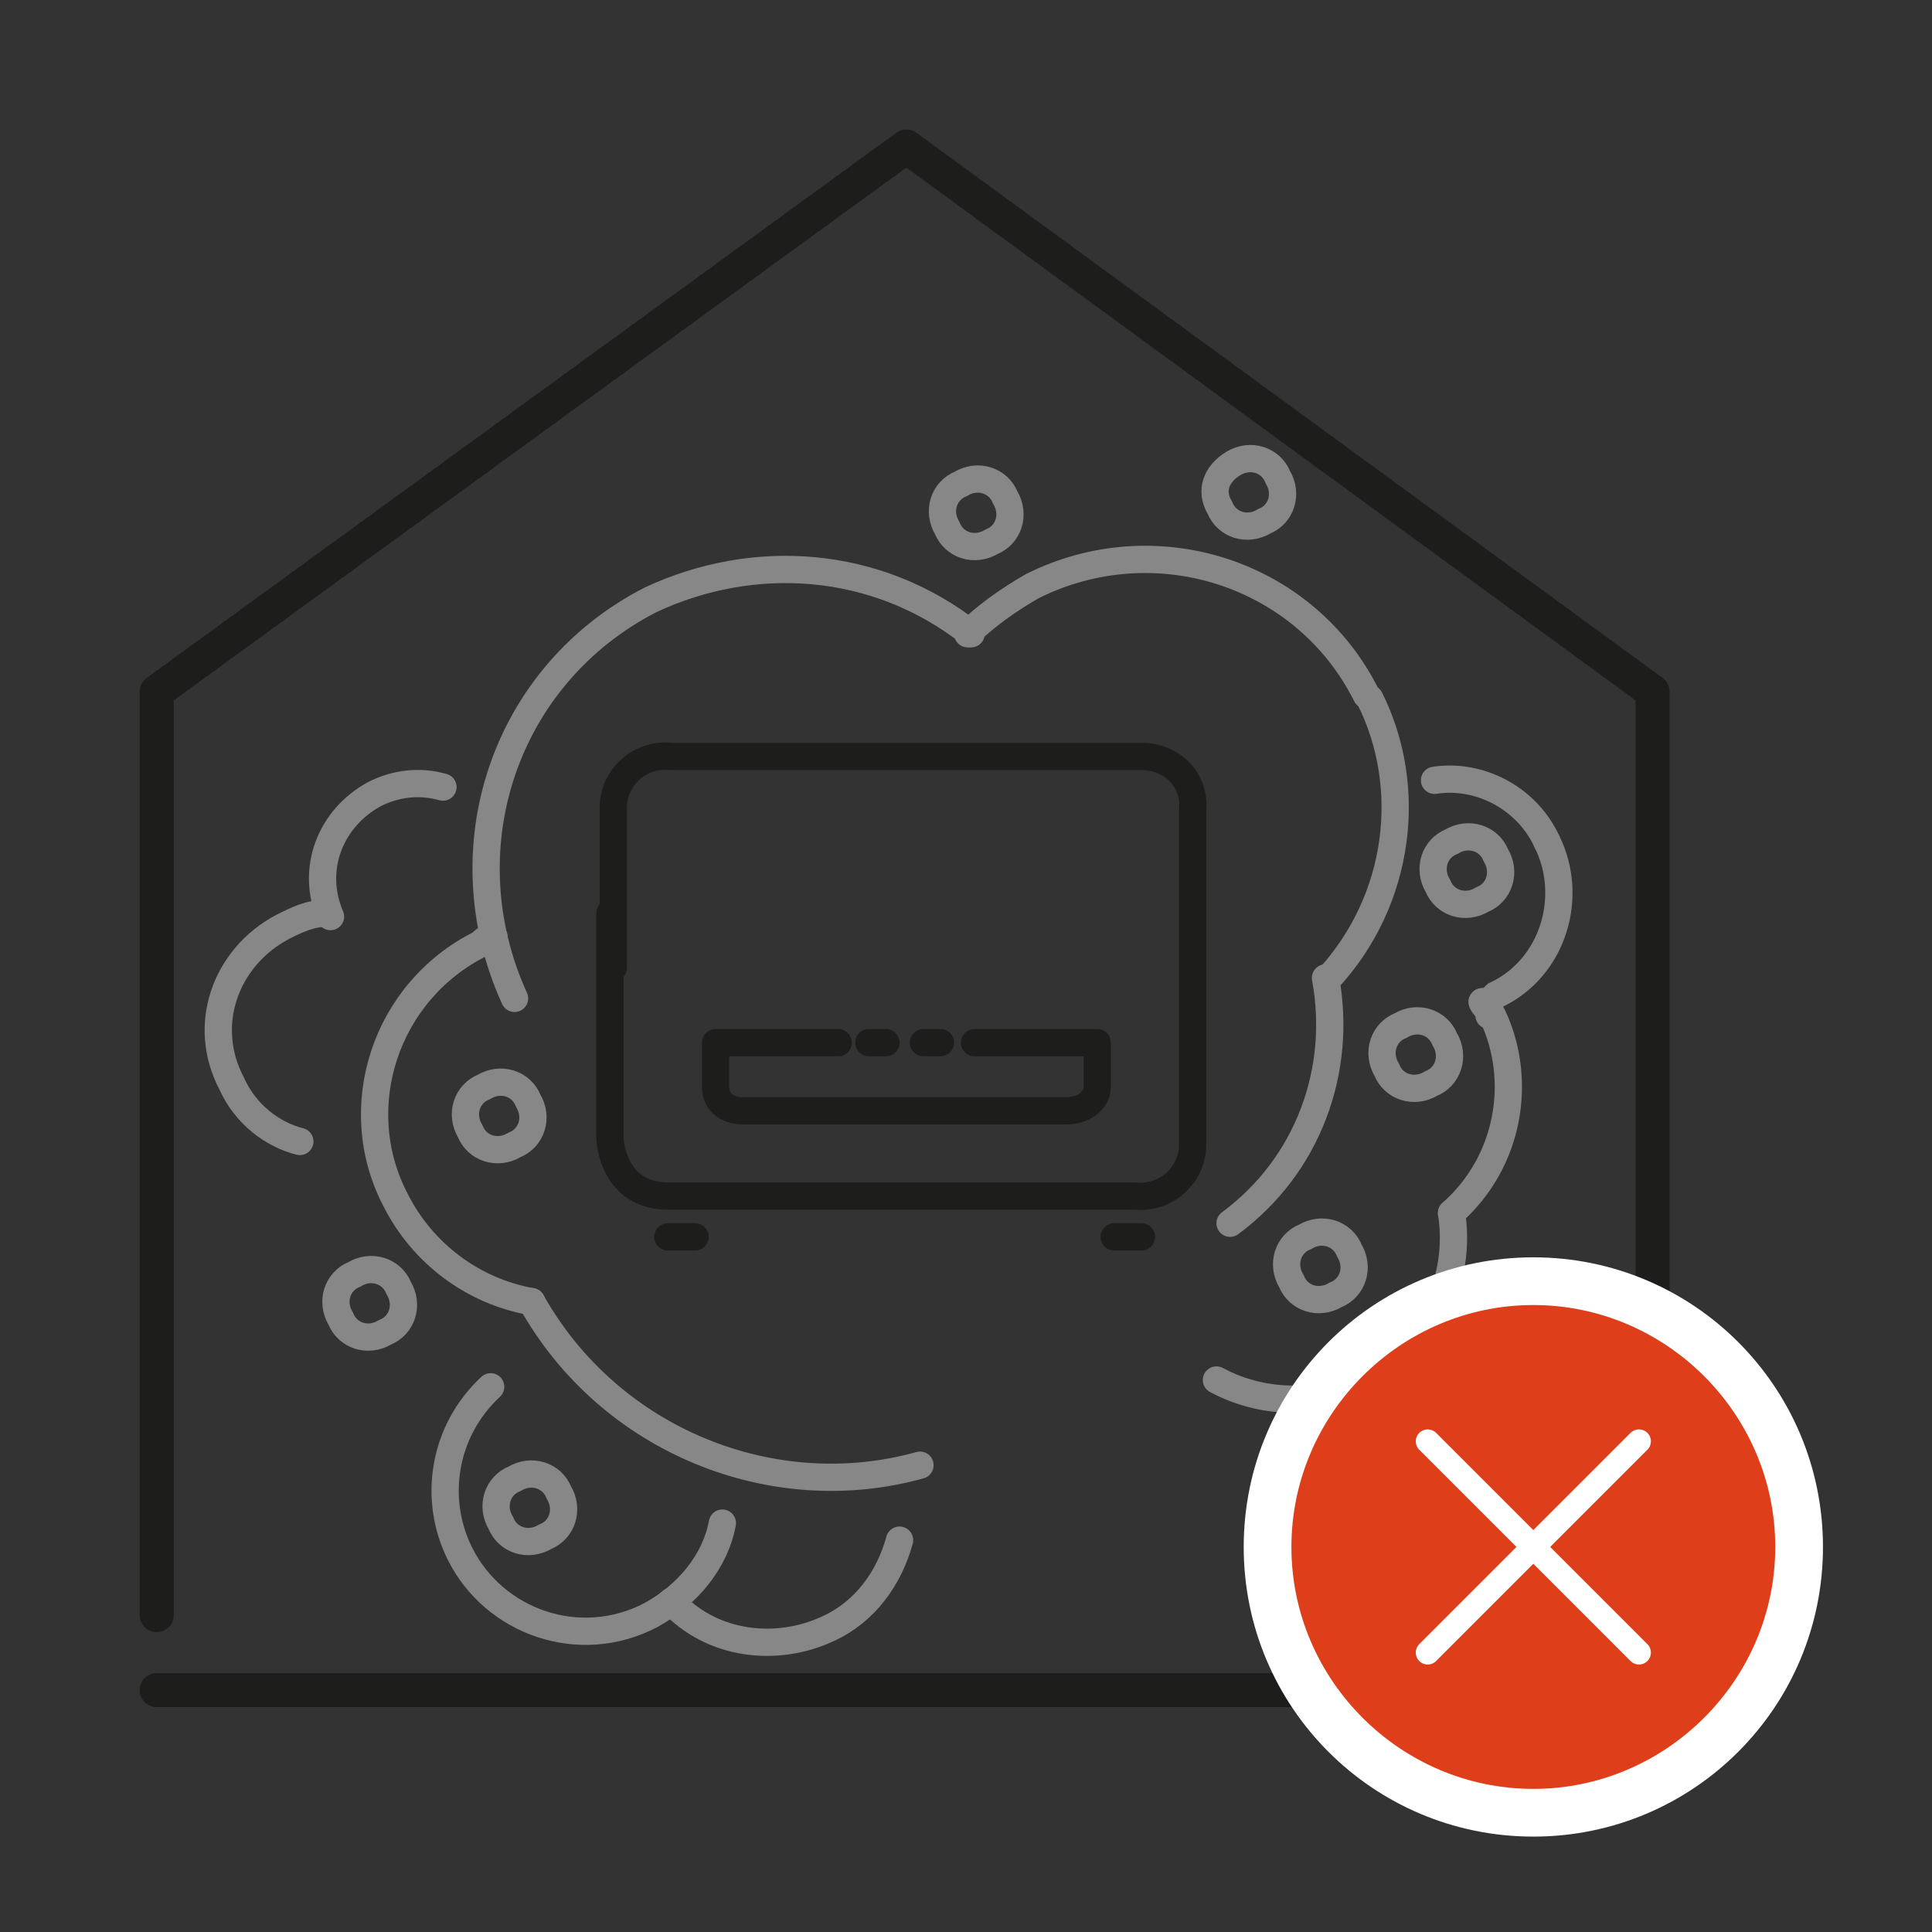 <?xml version="1.0" encoding="UTF-8" standalone="no"?>
<svg
   width="20mm"
   height="20mm"
   version="1.1"
   viewBox="0 0 56.7 56.7"
   id="svg720"
   sodipodi:docname="secured..svg"
   xmlns:inkscape="http://www.inkscape.org/namespaces/inkscape"
   xmlns:sodipodi="http://sodipodi.sourceforge.net/DTD/sodipodi-0.dtd"
   xmlns="http://www.w3.org/2000/svg"
   xmlns:svg="http://www.w3.org/2000/svg">
  <rect x="0" y="0" width="56.7" height="56.7" fill="#333333" stroke="none"/>
  <sodipodi:namedview
     id="namedview49"
     pagecolor="#505050"
     bordercolor="#eeeeee"
     borderopacity="1"
     inkscape:showpageshadow="0"
     inkscape:pageopacity="0"
     inkscape:pagecheckerboard="0"
     inkscape:deskcolor="#505050"
     inkscape:document-units="mm" />
  <defs
     id="defs644">
    <style
       id="style636">
      .cls-1 {
        stroke: #878787;
      }

      .cls-1, .cls-2, .cls-3, .cls-4, .cls-5, .cls-6 {
        fill: none;
      }

      .cls-1, .cls-2, .cls-4, .cls-5, .cls-6 {
        stroke-linecap: round;
      }

      .cls-1, .cls-5 {
        stroke-width: .8px;
      }

      .cls-7 {
        fill: #fff;
      }

      .cls-2, .cls-4, .cls-5 {
        stroke-linejoin: round;
      }

      .cls-2, .cls-5, .cls-6 {
        stroke: #1d1d1b;
      }

      .cls-8 {
        clip-path: url(#clippath-1);
      }

      .cls-4 {
        stroke: #fff;
        stroke-width: .7px;
      }

      .cls-9 {
        fill: #de3f1a;
      }

      .cls-10 {
        clip-path: url(#clippath);
      }
    </style>
    <clipPath
       id="clippath">
      <rect
         class="cls-3"
         y="0"
         width="56.7"
         height="56.7"
         id="rect638" />
    </clipPath>
    <clipPath
       id="clippath-1">
      <rect
         class="cls-3"
         width="56.7"
         height="56.7"
         id="rect641" />
    </clipPath>
  </defs>
  <!-- Generator: Adobe Illustrator 28.6.0, SVG Export Plug-In . SVG Version: 1.2.0 Build 709)  -->
  <g
     id="g718">
    <g
       id="Ebene_1">
      <g
         class="cls-10"
         clip-path="url(#clippath)"
         id="g706">
        <path
           id="polyline646"
           class="cls-2"
           style="fill:none;stroke:#1d1d1b;stroke-linecap:round;stroke-linejoin:round"
           d="M 4.6,47.4 V 20.3 l 22,-16 21.9,16 v 27.1" />
        <path
           id="line648"
           class="cls-6"
           style="fill:none;stroke:#1d1d1b;stroke-linecap:round"
           d="M 4.6,49.6 H 48.5" />
        <g
           class="cls-8"
           clip-path="url(#clippath-1)"
           id="g704">
          <path
             class="cls-1"
             d="m 36.1,35.9 c 2.3,-1.7 3.3,-4.5 2.8,-7.2"
             id="path650" />
          <path
             class="cls-1"
             d="m 28.5,18.6 c -2.8,-2.2 -6.4,-2.4 -9.4,-1 -4.3,2.2 -6,7.3 -4,11.7"
             id="path652" />
          <path
             class="cls-1"
             d="m 14.5,27.5 c -0.2,0 -0.3,0.1 -0.4,0.2 -2.8,1.4 -3.9,4.8 -2.5,7.5 0.8,1.6 2.3,2.7 4,3"
             id="path654" />
          <path
             class="cls-1"
             d="m 40.1,20.4 c -1.8,-3.6 -6.2,-5 -9.8,-3.2 -0.7,0.4 -1.4,0.9 -1.9,1.4"
             id="path656" />
          <path
             class="cls-1"
             d="m 39,28.7 c 2.1,-2.3 2.5,-5.6 1.2,-8.2"
             id="path658" />
          <path
             class="cls-1"
             d="m 15.6,38.2 c 2.3,4.1 7.1,6 11.4,4.8"
             id="path660" />
          <path
             class="cls-1"
             d="m 15.5,32.3 c -0.2,-0.5 -0.8,-0.7 -1.3,-0.4 -0.5,0.2 -0.7,0.8 -0.4,1.3 0.2,0.5 0.8,0.7 1.3,0.4 0.5,-0.2 0.7,-0.8 0.4,-1.3"
             id="path662" />
          <path
             class="cls-1"
             d="m 9.6,26.8 c -0.5,0 -0.9,0.2 -1.3,0.4 -1.7,0.9 -2.4,2.9 -1.5,4.6 0.4,0.9 1.2,1.5 2,1.7"
             id="path664" />
          <path
             class="cls-1"
             d="M 13,23.1 C 12.3,22.9 11.6,23 11,23.3 9.7,24 9.1,25.5 9.7,26.9"
             id="path666" />
          <path
             class="cls-1"
             d="m 19.7,47 c 1.2,1.3 3.1,1.5 4.6,0.8 1.1,-0.5 1.8,-1.5 2.1,-2.6"
             id="path668" />
          <path
             class="cls-1"
             d="M 14.4,40.7 C 13,42 12.7,44 13.5,45.6 c 1,2 3.5,2.9 5.6,1.8 1.1,-0.6 1.9,-1.6 2.1,-2.7"
             id="path670" />
          <path
             class="cls-1"
             d="m 11.7,37.8 c -0.2,-0.5 -0.8,-0.7 -1.3,-0.4 -0.5,0.2 -0.7,0.8 -0.4,1.3 0.2,0.5 0.8,0.7 1.3,0.4 0.5,-0.2 0.7,-0.8 0.4,-1.3"
             id="path672" />
          <path
             class="cls-1"
             d="m 37.5,14 c -0.2,-0.5 -0.8,-0.7 -1.3,-0.4 -0.5,0.3 -0.7,0.8 -0.4,1.3 0.2,0.5 0.8,0.7 1.3,0.4 0.5,-0.2 0.7,-0.8 0.4,-1.3"
             id="path674" />
          <path
             class="cls-1"
             d="m 29.5,14.6 c -0.2,-0.5 -0.8,-0.7 -1.3,-0.4 -0.5,0.2 -0.7,0.8 -0.4,1.3 0.2,0.5 0.8,0.7 1.3,0.4 0.5,-0.2 0.7,-0.8 0.4,-1.3"
             id="path676" />
          <path
             class="cls-1"
             d="m 35.7,40.5 c 1.3,0.7 3,0.8 4.4,0 1.9,-0.9 2.8,-3 2.5,-4.9"
             id="path678" />
          <path
             class="cls-1"
             d="m 43.7,29.8 c 0,-0.2 -0.2,-0.3 -0.2,-0.4"
             id="path680" />
          <path
             class="cls-1"
             d="m 42.6,35.6 c 1.7,-1.5 2.1,-3.9 1.2,-5.8"
             id="path682" />
          <path
             class="cls-1"
             d="m 45.4,24.7 c -0.6,-1.3 -2,-2 -3.3,-1.8"
             id="path684" />
          <path
             class="cls-1"
             d="m 43.5,29.4 c 0.2,0 0.3,-0.1 0.4,-0.2 1.7,-0.8 2.3,-2.9 1.5,-4.5"
             id="path686" />
          <path
             class="cls-1"
             d="m 39.6,36.7 c -0.2,-0.5 -0.8,-0.7 -1.3,-0.4 -0.5,0.2 -0.7,0.8 -0.4,1.3 0.2,0.5 0.8,0.7 1.3,0.4 0.5,-0.2 0.7,-0.8 0.4,-1.3"
             id="path688" />
          <path
             class="cls-1"
             d="m 42.4,30.5 c -0.2,-0.5 -0.8,-0.7 -1.3,-0.4 -0.5,0.2 -0.7,0.8 -0.4,1.3 0.2,0.5 0.8,0.7 1.3,0.4 0.5,-0.2 0.7,-0.8 0.4,-1.3"
             id="path690" />
          <path
             class="cls-1"
             d="m 43.9,25.1 c -0.2,-0.5 -0.8,-0.7 -1.3,-0.4 -0.5,0.2 -0.7,0.8 -0.4,1.3 0.2,0.5 0.8,0.7 1.3,0.4 0.5,-0.2 0.7,-0.8 0.4,-1.3"
             id="path692" />
          <path
             class="cls-1"
             d="m 16.4,43.8 c -0.2,-0.5 -0.8,-0.7 -1.3,-0.4 -0.5,0.2 -0.7,0.8 -0.4,1.3 0.2,0.5 0.8,0.7 1.3,0.4 0.5,-0.2 0.7,-0.8 0.4,-1.3"
             id="path694" />
          <path
             class="cls-9"
             d="m 45,53.1 c -4.3,0 -7.8,-3.5 -7.8,-7.8 0,-4.3 3.5,-7.8 7.8,-7.8 4.3,0 7.8,3.5 7.8,7.8 0,4.3 -3.5,7.8 -7.8,7.8"
             id="path696" />
          <path
             class="cls-7"
             d="m 45,38.3 c 3.9,0 7.1,3.2 7.1,7.1 0,3.9 -3.2,7.1 -7.1,7.1 -3.9,0 -7.1,-3.2 -7.1,-7.1 0,-3.9 3.2,-7.1 7.1,-7.1 z m 0,-1.4 c -4.7,0 -8.5,3.8 -8.5,8.5 0,4.7 3.8,8.5 8.5,8.5 4.7,0 8.5,-3.8 8.5,-8.5 0,-4.7 -3.8,-8.5 -8.5,-8.5"
             id="path698" />
          <path
             id="line700"
             class="cls-4"
             style="fill:none;stroke:#ffffff;stroke-width:0.7px;stroke-linecap:round;stroke-linejoin:round"
             d="M 48.1,42.3 41.9,48.5" />
          <path
             id="line702"
             class="cls-4"
             style="fill:none;stroke:#ffffff;stroke-width:0.7px;stroke-linecap:round;stroke-linejoin:round"
             d="M 41.9,42.3 48.1,48.5" />
        </g>
      </g>
      <g
         id="g715">
        <path
           id="path10342"
           class="cls-5"
           d="m 18,28.4 v -4.7 c 0,-0.9 0.8,-1.6 1.7,-1.5 h 12.7 -0.3 1.4 c 0.9,0 1.6,0.7 1.5,1.6 v 4.6 -1.5 6.7 c 0,0.9 -0.8,1.6 -1.7,1.5 H 19.6 c -1.6,0 -1.7,-1.6 -1.7,-1.7 v -6.6" />
        <path
           id="path10344"
           class="cls-5"
           d="m 28.6,30.6 h 3.6 v 1.3 c 0,0.4 -0.4,0.7 -0.9,0.7 H 21.8 C 21.3,32.6 21,32.3 21,31.9 v -1.3 h 3.6" />
        <path
           id="path10346"
           class="cls-5"
           d="M 25.5,30.6 H 26" />
        <path
           id="path10348"
           class="cls-5"
           d="m 27.1,30.6 h 0.5" />
        <path
           id="path10350"
           class="cls-5"
           d="m 19.6,36.3 h 0.8" />
        <path
           id="path10352"
           class="cls-5"
           d="m 32.7,36.3 h 0.8" />
      </g>
    </g>
  </g>
</svg>

